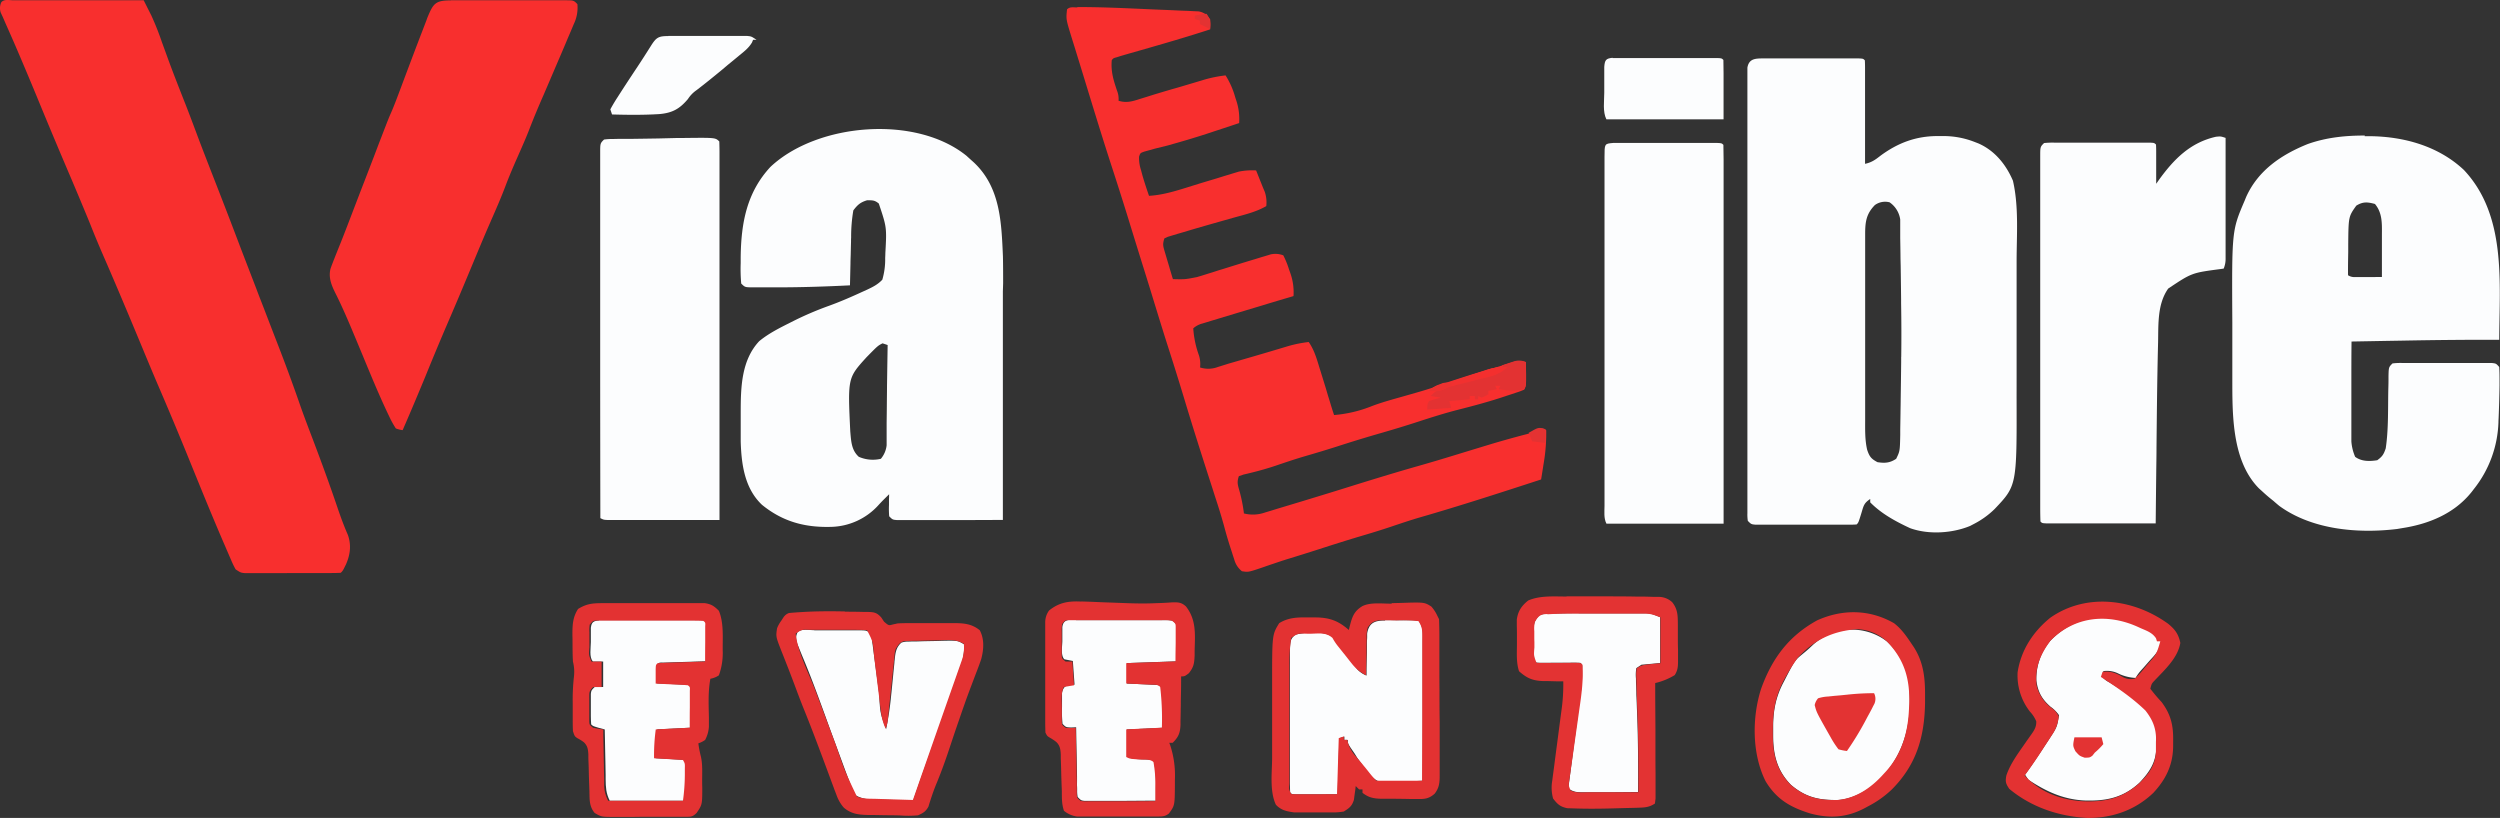 <?xml version="1.0" encoding="UTF-8"?>
<svg xmlns="http://www.w3.org/2000/svg" viewBox="0 0 1177.72 385.31">
  <rect x="0" y="0" width="1177.72" height="385.31" fill="#333333" stroke="none"/>
  <defs>
    <style>.cls-1{fill:#f82f2e;}.cls-2{fill:#fcfdfe;}.cls-3{fill:#e33232;}.cls-4{fill:#e33333;}.cls-5{fill:#f2302f;}.cls-6{fill:#e43232;}.cls-7{fill:#f42f2e;}.cls-8{fill:#ed3130;}</style>
  </defs>
  <g id="Capa_2" data-name="Capa 2">
    <g id="Capa_1-2" data-name="Capa 1">
      <path class="cls-1" d="M5.57.14H9.41l6.45,0h4.47l11.76,0,12,0,23.6,0L70,4.74l1.28,2.53a132.69,132.69,0,0,1,4.93,12.4l2.07,5.68,1.09,3c2.35,6.38,4.84,12.72,7.31,19,2,5,3.89,10.08,5.78,15.12,2.35,6.31,4.79,12.56,7.24,18.88,3.85,9.84,7.67,19.68,11.44,29.6,1.58,4.18,3.19,8.4,4.8,12.56l2.61,6.78q1.1,2.85,2.2,5.71c1,2.72,2.09,5.45,3.14,8.16,2.33,6.06,4.67,12.16,7,18.16q5.22,13.44,10,27.12c1.13,3.29,2.33,6.55,3.56,9.84l.57,1.53,2.72,7.16c3.88,10.24,7.62,20.48,11.12,30.8,1.53,4.51,3.16,9,5.05,13.28,1.67,4.83,1.07,9.28-.93,13.84-1.44,2.94-1.44,2.94-2.44,3.95-1.46.08-2.92.11-4.39.11l-2.84,0H140.43L132,270h-8.08l-3.08,0h-5.38c-2.07-.2-2.07-.2-4.47-1.8a43.11,43.11,0,0,1-2.23-4.66l-.64-1.46c-.7-1.6-1.39-3.22-2.08-4.83-.49-1.14-1-2.28-1.48-3.42-5.29-12.32-10.32-24.72-15.36-37.12q-7.45-18.36-15.28-36.48-3.59-8.46-7.12-17l-3.7-8.88-.94-2.25c-4.32-10.32-8.72-20.72-13.2-31-2.31-5.27-4.5-10.56-6.62-15.92C39.46,98.18,36.5,91.08,33.49,84Q25.75,65.92,18.29,47.8C14.67,39,11,30.28,7.25,21.56c-.31-.72-.63-1.43-.94-2.17Q4.39,15,2.46,10.67L1.31,8,.37,6A6.45,6.45,0,0,1,.65,1C2.05-.42,3.89.09,5.77.09Z"></path>
      <path class="cls-1" d="M507.65,3.34h3.67c9.52.08,19,.52,28.56.95,2.25.11,4.49.2,6.73.29,3.28.12,6.55.27,9.84.43l3,.1,2.82.15,2.47.11c2.68.59,3.68,1.52,5.34,3.67a19.2,19.2,0,0,1,0,4.8c-10.72,3.49-21.6,6.65-32.48,9.76-3.25.93-6.52,1.85-9.76,2.81L526,27c-1.45.38-1.45.38-2.25,1.3-.51,5.29.81,9.52,2.49,14.48a10.65,10.65,0,0,1,.7,4.68c3.73,1.17,6.59.28,10.16-.88l3.66-1.13,1.9-.6c3-.93,6-1.81,9-2.7l3.51-1,1.75-.52,3.57-1.06,5.28-1.57,1.58-.48a60.67,60.67,0,0,1,10-2,38.28,38.28,0,0,1,4.55,10.32l.55,1.66a27.88,27.88,0,0,1,1.3,10.48c-5,1.68-10.08,3.33-15.12,5l-2.24.72c-4.44,1.42-8.88,2.74-13.36,4l-3,.85L544.15,70l-2.67.75-2.4.66c-1.92.68-1.92.68-2.48,2.42a17.93,17.93,0,0,0,.89,6.19c.23.84.45,1.68.68,2.55.94,3.27,2,6.48,3.12,9.68,7-.41,13.44-2.56,20.16-4.65l3.43-1.07,1.71-.52L573.28,84l3.21-1,4.5-1.37,2.59-.78a31.75,31.75,0,0,1,8.16-.56q1.59,4,3.2,8l.89,2.1a15.48,15.48,0,0,1,.7,6.7c-4.69,2.71-9.76,3.92-15,5.35l-6,1.7-1.54.44c-5.48,1.55-11,3.13-16.4,4.76l-2.72.79-2.49.75-2.19.66-1.65.75c-.92,2.77-.64,3.58.17,6.32l.67,2.27c.23.78.47,1.56.71,2.37s.47,1.58.71,2.39c.57,2,1.16,3.9,1.74,5.85,5.69.14,5.69.14,11.28-.95l2.27-.67,2.48-.78,2.73-.85c1.53-.49,3.06-1,4.59-1.44l5.47-1.71,2.39-.74c2.58-.8,5.17-1.58,7.76-2.36l2.52-.78,2.39-.71,2.13-.65a10.37,10.37,0,0,1,6,.44,41,41,0,0,1,2.65,6.5c.21.59.42,1.2.64,1.81a26.88,26.88,0,0,1,1.51,10.88l-1.87.56c-6.83,2-13.68,4.09-20.48,6.14l-4.79,1.44-8.64,2.61-2.66.8-2.44.75-2.14.65a10.23,10.23,0,0,0-4.2,2.25,46.17,46.17,0,0,0,2.7,12.8,13.35,13.35,0,0,1,.5,5.62,12.67,12.67,0,0,0,8.4-.22l2.15-.67,2.25-.71c1.5-.45,3-.88,4.51-1.32l2.33-.68,4.94-1.43c3.84-1.12,7.67-2.24,11.52-3.4l1.85-.55,3.32-1a58.55,58.55,0,0,1,9.92-2c2.65,3.81,3.8,8,5.15,12.4.37,1.18.37,1.18.74,2.38.71,2.27,1.41,4.55,2.11,6.82l1,3.39q.8,2.55,1.57,5.12.66,2.16,1.38,4.29a60.82,60.82,0,0,0,17.92-4.26c4.56-1.72,9.28-3,13.92-4.32,10.88-3.09,10.88-3.09,21.68-6.57,6.43-2.2,12.88-4.24,19.36-6.24L705,173l5.12-1.58,3-.94c2.38-.53,3.53-.65,5.76.24,0,1.83,0,3.66.05,5.5,0,1,0,2,0,3.1-.08,2.6-.08,2.6-.88,4.2a26.09,26.09,0,0,1-3.63,1.39l-2.33.78-2.54.83-2.62.87c-6.45,2.09-13,3.85-19.52,5.5s-13,3.7-19.44,5.8c-5.73,1.87-11.52,3.62-17.28,5.28q-10.47,3-20.8,6.36c-5,1.59-9.92,3.08-14.88,4.51-4.74,1.38-9.36,2.95-14.08,4.55-5,1.68-10,3-15.12,4.17l-2.2.76c-1,2.91-.51,4.08.3,7a71.71,71.71,0,0,1,2.09,10.56,17.24,17.24,0,0,0,10-.47l3-.9,3.22-1,3.34-1,8.48-2.56,4.45-1.36c6-1.82,12-3.67,17.92-5.53,10.4-3.24,20.88-6.45,31.36-9.44,7.49-2.12,15-4.41,22.4-6.69l10.48-3.19,1.95-.59c5.2-1.56,10.4-3,15.68-4.39a21,21,0,0,0,6.92-2.92,13.6,13.6,0,0,1,3.2.8,83.18,83.18,0,0,1-1.2,15.68c-.12.73-.23,1.46-.35,2.22-.28,1.77-.56,3.56-.85,5.33-18.88,6.15-37.84,12.32-57,17.84-4.56,1.33-9,2.83-13.52,4.35s-8.8,2.84-13.2,4.14c-7.14,2.11-14.24,4.36-21.28,6.64q-7.44,2.39-14.88,4.66c-2.09.66-4.16,1.35-6.24,2.06l-2,.67-3.82,1.33c-6,2-6,2-9,1.54a10.37,10.37,0,0,1-3.6-5.47l-.6-1.82c-.2-.63-.4-1.26-.6-1.91l-.6-1.82q-1.59-4.9-2.9-9.84c-1.23-4.51-2.61-9-4.05-13.36q-.81-2.49-1.6-5l-.84-2.59c-4.11-12.72-8.16-25.44-12-38.16q-3.72-12.36-7.69-24.72c-2.42-7.53-4.75-15.12-7.06-22.64-2-6.59-4.07-13.2-6.12-19.76-1.51-4.86-3-9.68-4.51-14.56-3-9.84-6.1-19.6-9.28-29.36-4.14-12.72-8.08-25.6-12-38.4q-1.69-5.55-3.41-11.12c-.69-2.22-1.37-4.43-2.05-6.65l-1.41-4.51c-2.57-8.4-2.57-8.4-2.07-13,1.33-1.33,2.93-.91,4.71-.92Z"></path>
      <path class="cls-2" d="M1048.45,64.94q0,11.52,0,23c0,3.56,0,7.12,0,10.72q0,5.16,0,10.32c0,1.31,0,2.62,0,3.93v5.51c0,1.05,0,2.1,0,3.17a11.91,11.91,0,0,1-.9,4.94l-1.41.21c-13.6,1.78-13.6,1.78-24.72,9.2-5.13,7.24-4.6,16.72-4.77,25.2l-.09,3.67c-.36,15.44-.51,30.88-.66,46.32,0,4-.09,8-.13,12.08-.09,7.79-.17,15.6-.25,23.36l-21,0-9.68,0H964.16c-2.13-.1-2.13-.1-2.93-.9-.08-2.27-.11-4.53-.11-6.8v-2.18q0-3.66,0-7.32c0-1.73,0-3.48,0-5.21,0-4.74,0-9.44,0-14.24V198.22q0-14.76,0-29.52c0-9.12,0-18.16,0-27.28q0-12.36,0-24.72c0-4.93,0-9.84,0-14.8v-19q0-3.48,0-7V73.83c0-4.65,0-4.65,1.81-6.44a37.84,37.84,0,0,1,4.94-.19h3.14l3.42,0h3.49l7.3,0h20l4.82,0h2.78c2,.1,2,.1,2.85.9.07,1.37.09,2.74.08,4.1V74.8c0,1.3,0,1.3,0,2.64v2.65q0,3.24,0,6.5l1.3-1.85c7-9.68,14.72-17.6,26.88-20.32,2.24-.22,2.24-.22,4.64.58Z"></path>
      <path class="cls-1" d="M212.45.14h21.32l11.52,0h19.08l1.8,0c4.06,0,4.06,0,5.84,1.81a17.84,17.84,0,0,1-1.76,9.52l-1.16,2.78-1.28,3c-.43,1-.87,2.05-1.3,3.08-1.35,3.21-2.73,6.41-4.1,9.6l-1.32,3.08c-1.66,3.89-3.32,7.77-5,11.68C253.63,50.29,251.23,56,249,61.84c-1.67,4.22-3.51,8.32-5.35,12.48-1.92,4.35-3.79,8.72-5.45,13.12-2.18,5.79-4.67,11.44-7.16,17.12-2.4,5.46-4.71,11-7,16.48-4.18,10.08-8.4,20.16-12.72,30.16-3.76,8.72-7.43,17.52-11,26.32-3.48,8.4-7,16.8-10.64,25.12a14.39,14.39,0,0,1-3.2-.8,43.57,43.57,0,0,1-3-5.4l-.83-1.73c-4.2-8.88-7.93-17.92-11.68-27l-2.69-6.46c-.45-1.09-.9-2.17-1.36-3.25-2.83-6.8-5.71-13.52-9-20.08-1.8-3.61-3.2-7.12-2.26-11.2.61-1.8,1.31-3.54,2-5.29.59-1.5,1.19-3,1.78-4.48l1.05-2.59c2.12-5.32,4.14-10.64,6.19-16,1.3-3.39,2.6-6.76,3.9-10.16.26-.67.51-1.34.78-2l2.29-5.95c.25-.63.49-1.25.73-1.9,1.36-3.5,2.7-7,4-10.48l1.23-3.16c3.47-9,3.47-9,4.86-12.16,1.56-3.64,2.91-7.34,4.29-11,2.8-7.49,5.63-15,8.48-22.48l1.26-3.28,1.79-4.65c.35-.89.69-1.79,1-2.71,2.81-6.79,3.78-8.24,11-8.24Z"></path>
      <path class="cls-2" d="M338.85,66.54c.08,2.29.11,4.57.1,6.87v2.21q0,3.69,0,7.39v5.27c0,4.79,0,9.6,0,14.4v15q0,12.6,0,25.2,0,13,0,25.92v1.62c0,2.67,0,5.34,0,8,0,22.16,0,44.4,0,66.56l-21.2,0-9.84,0H286.68c-2.26-.09-2.26-.09-3.86-.89q-.06-34.56-.08-69c0-10.72,0-21.36,0-32.08,0-9.28,0-18.64,0-27.92,0-4.94,0-9.84,0-14.8q0-7,0-13.92c0-1.71,0-3.42,0-5.12,0-2.32,0-4.65,0-7,0-.69,0-1.37,0-2.07,0-4.65,0-4.65,1.81-6.44a28.43,28.43,0,0,1,4.24-.26l2.69-.06,2.92,0,3,0,6.31-.09,6.44-.1L319.3,65l2.88,0c14.8-.17,14.8-.17,16.64,1.61Z"></path>
      <path class="cls-2" d="M759.65,67.34h4.45l5.19,0h3.59l7.53,0c3.22,0,6.44,0,9.68,0h11l5,0h2.86c2.12.1,2.12.1,2.92.9.08,2.3.1,4.58.1,6.87v2.21c0,2.46,0,4.93,0,7.39v5.27q0,7.2,0,14.4c0,5,0,10,0,15q0,12.6,0,25.2,0,13,0,25.92v9.62c0,22.16,0,44.4,0,66.56h-55.2c-1.32-2.63-.91-5.57-.9-8.48,0-.72,0-1.44,0-2.18,0-2.42,0-4.84,0-7.27,0-1.73,0-3.46,0-5.19,0-4.71,0-9.44,0-14.16,0-3.93,0-7.86,0-11.76,0-9.28,0-18.56,0-27.76,0-9.6,0-19.12,0-28.72,0-8.24,0-16.4,0-24.64,0-4.9,0-9.84,0-14.72,0-4.62,0-9.2,0-13.84,0-1.7,0-3.39,0-5.09,0-2.31,0-4.61,0-6.92,0-.68,0-1.36,0-2,0-6.25,0-6.25,4-6.6Z"></path>
      <path class="cls-2" d="M652.45,292.14h2.8l2.9.05,2.92,0c5.3,0,5.3,0,7.38.37,2.08,3.12,1.81,5.74,1.78,9.36V304q0,3.54,0,7V316c0,4.29,0,8.56,0,12.88s0,8.72,0,13.12c0,8.56,0,17.2-.08,25.76-3.45.23-6.9.38-10.32.5l-2.94.2c-7.14.2-7.14.2-10.56-2.43a57.54,57.54,0,0,1-5-6.27c-.91-1.29-.91-1.29-1.85-2.6-.44-.73-.89-1.46-1.35-2.2l-1.8-2.6c-1.4-2.2-1.4-2.2-1.4-3.8h-1.6v-1.6l-2.4.8c-.26,8.72-.53,17.44-.8,26.4l-10.72.05-3.39,0h-5.38c-2.07-.09-2.07-.09-2.87-.89-.08-2-.11-4-.1-6.09v-12.7q0-4.65,0-9.28c0-3.95,0-7.91,0-11.84V319.94c0-2.05,0-4.09,0-6.14V312c0-10.56,0-10.56,2.51-13,5.2-1.19,12.8-1.9,17.52.91a36.09,36.09,0,0,1,6.42,8.16c1.22,1.93,2.61,3.71,4,5.51l1.22,1.68a11.82,11.82,0,0,0,4.43,3c0-.66,0-1.32,0-2,0-3,.11-6,.17-9,0-1,0-2.08,0-3.16s0-2,.08-3,0-1.84.05-2.79c.9-5,3.69-6,8.48-6Z"></path>
      <path class="cls-2" d="M889.25,302.54a31.4,31.4,0,0,1,10.24,21.84l.08,1.92.09,1.68c.42,13-2.49,24.88-10.48,35.12-.48.71-1,1.42-1.45,2.16-5.43,5.74-13.6,11-21.68,11.6-9,.13-15.28-1.13-22.32-7.12-6.51-6.63-8.4-14.16-8.4-23.28,0-.71,0-1.41,0-2.14s0-1.4,0-2.13c0-7.69,1.34-14.16,5-21,.28-.54.56-1.08.84-1.64,4.33-8.4,4.33-8.4,7.81-11.28,2.43-2,2.43-2,4.75-4.16a27.12,27.12,0,0,1,35.52-1.66Z"></path>
      <path class="cls-2" d="M1008.45,295.34l2.22,1.07c4.85,2.5,4.85,2.5,5.78,5.33h1.6c-.27,4.31-2.78,6.64-5.55,9.68-.87,1-1.75,2-2.62,3l-1.18,1.3a20,20,0,0,0-2.65,3.64,20.88,20.88,0,0,1-8.08-2.05,12,12,0,0,0-7.15-1.15v3.2a9.47,9.47,0,0,0,3,2.15c19.2,12,19.2,12,21.76,21a67.39,67.39,0,0,1,.25,7.11l0,1.88c0,7.32-3,11.92-7.86,17.12-7.68,7.19-15.76,8.8-25.92,8.48-10.08-.48-18.16-4.26-26.48-9.76l-1.6-2.4.88-1.21c3.42-4.77,6.64-9.68,9.84-14.56l1.3-2c3.05-4.73,3.05-4.73,4-10.24a16.16,16.16,0,0,0-4-4c-4.1-3.61-5.94-6.92-6.66-12.32a27.66,27.66,0,0,1,6.24-18.4c11.52-12.48,28.08-14.24,42.8-6.92Z"></path>
      <path class="cls-2" d="M383.65,296.94h6.63l6.88,0h4.35l2.09,0c4.85,0,4.85,0,6.64,1.8a18.68,18.68,0,0,1,.59,3.18c.1.66.19,1.31.28,2l.28,2.16c.1.74.2,1.48.3,2.24.32,2.37.64,4.75.95,7.12.41,3.1.83,6.2,1.24,9.28.1.75.2,1.48.31,2.25.41,8.88.41,8.88,3.24,16.56a145.06,145.06,0,0,0,2.37-15.84c.1-.93.1-.93.2-1.89q.39-3.9.77-7.8c.18-1.92.38-3.84.58-5.76,0-.58.11-1.16.16-1.77.34-3.19.69-5.51,3.12-7.73a9.36,9.36,0,0,1,3.37-.49l2-.08,2.13,0,2.16-.07c2.12-.06,4.22-.09,6.33-.13l3.26-.1c7.26-.14,7.26-.14,10.32,1.7a26.4,26.4,0,0,1-2,11c-.21.6-.42,1.2-.63,1.82l-2.05,5.88c-.48,1.37-1,2.73-1.43,4.1-1.43,4.12-2.88,8.24-4.33,12.32-.21.61-.43,1.22-.65,1.86-2.39,6.79-4.8,13.6-7.22,20.32-1.3,3.64-2.59,7.28-3.87,11-.34.94-.67,1.88-1,2.86l-.84,2.38c-3.23-.07-6.47-.16-9.68-.25l-3.3-.08-4.75-.13-2.88-.08A15.36,15.36,0,0,1,403,374.6a50.24,50.24,0,0,1-2.9-6.6c-.26-.69-.53-1.38-.8-2.1-.92-2.43-1.81-4.87-2.7-7.3-.54-1.45-1.08-2.9-1.61-4.35-2.08-5.62-4.14-11.2-6.18-16.88-3.49-9.6-7-19.2-11-28.64l-1.14-2.82-1.07-2.6c-.69-2.32-.8-3.3.12-5.5,1.7-1.7,5.48-.93,7.82-.94Z"></path>
      <path class="cls-2" d="M282.05,292.14H288l3.42,0h3.49l7.3,0c3.13,0,6.26,0,9.36,0h10.66l4.82,0h2.78c2.05.1,2.05.1,2.85.9.07,1.37.09,2.74.08,4.1v2.51c0,1.3,0,1.3,0,2.64V305q0,3.24,0,6.5l-2,.06-7.48.24-3.24.1-4.65.15-2.84.09c-2.08-.08-2.08-.08-2.94,1-.06,1.48-.07,3-.05,4.45,0,.81,0,1.62,0,2.46l0,1.89,1.38.06,6.17.29,2.18.1,2.07.1,1.92.09c1.49.16,1.49.16,2.29,1,.07,1.42.08,2.85.08,4.28v2.61c0,1.36,0,1.36,0,2.76V336c0,2.27,0,4.52,0,6.79l-16,.8c-.13,1.35-.27,2.7-.4,4.09-.11,1.15-.11,1.15-.23,2.31-.17,2.39-.17,4.79-.17,7.19l13.6.8c1.15,2.31.9,4.33.89,6.9v2.88c-.11,3.15-.52,6.28-.9,9.44h-35.2c-1.78-3.56-1.88-6.3-1.93-10.16,0-.68,0-1.35,0-2-.05-2.13-.08-4.27-.12-6.4l-.09-4.36c-.08-3.55-.15-7.09-.21-10.64l-2.75-.75c-2.85-.85-2.85-.85-3.65-1.65-.2-2.64-.15-5.29-.15-7.95,0-.74,0-1.49,0-2.26v-2.16c0-1,0-1,0-2,.2-1.64.2-1.64,1.8-3.24h4v-12h-4.8c-1.89-1.89-1-6.62-1-9.12,0-.79,0-1.57,0-2.38v-2.27c0-.69,0-1.39,0-2.09.31-2.75,1.29-3.26,3.95-3.51Z"></path>
      <path class="cls-2" d="M506.85,292.14l3,0H543l4.67,0h2.69c2.1.2,2.1.2,3.7,1.8a23.74,23.74,0,0,1,.15,4c0,.71,0,1.42,0,2.15,0,.9,0,1.81,0,2.74,0,2.88-.07,5.75-.1,8.72l-23.2.8V322l3.29.15,4.26.2,2.18.1,2.07.1,1.92.09c1.49.16,1.49.16,2.29,1a128.35,128.35,0,0,1,.8,19.2l-16.8.8v12.8c2.94,1.47,6.45,1.17,9.68,1.37,2.29.23,2.29.23,3.09,1a62.24,62.24,0,0,1,.85,12.32v1.77c0,1.43,0,2.85,0,4.28-5,0-10,.07-15,.09l-5.09,0-7.3,0-2.31,0h-2.14l-1.89,0c-1.53-.2-1.53-.2-3.13-1.8a15.94,15.94,0,0,1-.25-3.19c0-.66,0-1.31-.05-2s0-1.42,0-2.15,0-1.45,0-2.2l-.12-7-.09-4.72c-.08-3.86-.14-7.72-.21-11.6l-2.3.1c-2.5-.1-2.5-.1-4.1-1.7a57,57,0,0,1-.25-7.95c0-.73,0-1.47,0-2.23v-4.1a5,5,0,0,1,1.32-3.15c1.38-1,1.38-1,4.58-1l-.8-11.2-4-.8c-1.84-1.84-.95-6.28-.95-8.72,0-.74,0-1.49,0-2.26v-2.16c0-1,0-1,0-2,.47-3.92,3.35-3.44,6.58-3.45Z"></path>
      <path class="cls-2" d="M743.65,288.94h9.09c3.13,0,6.26,0,9.36,0h6l2.83,0h5c2.13.2,2.13.2,6.13,1.8v21.6l-8.8.8-2.4,1.6a18.43,18.43,0,0,0-.18,5c0,1,0,2,.07,3.07s.07,2.08.11,3.14c0,1.38,0,1.38.08,2.79.1,2.82.21,5.64.32,8.48.44,12,.49,23.92.4,35.92-4.29,0-8.56.07-12.88.09l-4.38,0-6.28,0-2,0c-3.12,0-4.65,0-7.3-1.78.78-6.05,1.56-12.08,2.35-18.16.26-2.06.53-4.11.8-6.17q.57-4.44,1.15-8.88c.12-.92.23-1.83.36-2.77.92-7.13.92-7.13,1.41-10.48a53,53,0,0,0,.43-7.44v-2.52c.12-1.94.12-1.94-.9-2.79-1.54-.06-3.06-.07-4.6-.05l-2.82,0-3,0-5.8.05-2.62,0c-2-.08-2-.08-2.78-.88-.23-3-.19-6-.2-9,0-.85,0-1.7-.05-2.57v-2.47c0-.75,0-1.5,0-2.27.35-2.47,1-3.43,2.69-5.24a9.88,9.88,0,0,1,3.5-.59l2.16-.14c4.26-.13,8.48-.2,12.8-.21Z"></path>
      <path class="cls-3" d="M655.65,284.14l4.06-.1c11.28-.37,11.28-.37,14.56,1.68a17.33,17.33,0,0,1,2.85,4.39l.8,1.6c.09,2.46.14,4.91.15,7.37l0,2.32c0,2.54,0,5.08,0,7.62,0,.86,0,1.74,0,2.62,0,4.59,0,9.2.05,13.76,0,4.74,0,9.44.09,14.24,0,3.64,0,7.28,0,11,0,1.75,0,3.5,0,5.24,0,2.45,0,4.89,0,7.34,0,.72,0,1.44,0,2.18,0,3.4-.22,5.72-2.35,8.48-2.78,2.52-5,2.61-8.56,2.51h-1.84c-1.28,0-2.55,0-3.83-.06-2,0-3.9-.05-5.85-.05l-3.73,0H650.5c-3.5-.1-5.85-.59-8.64-2.79v-1.6h-1.6l-1.6-1.6c-.07.6-.13,1.2-.21,1.81-.11.79-.22,1.58-.34,2.39-.15,1.17-.15,1.17-.31,2.36-1,3-2.12,3.77-4.74,5.44a28,28,0,0,1-6,.42h-1.72c-1.19,0-2.39,0-3.58,0-1.82,0-3.63,0-5.45,0l-3.5,0h-3.19c-3.49-.48-6.09-1-8.56-3.61-3-6.38-1.81-15-1.78-21.84v-4q0-4.2,0-8.4c0-3.56,0-7.12,0-10.72,0-2.76,0-5.54,0-8.32,0-1.31,0-2.62,0-3.93,0-22.88,0-22.88,3.33-28.32,4.62-2.85,9.12-2.77,14.4-2.71l2.33,0c6.69,0,11,1.43,16.08,5.92l.39-1.64c1.14-4.38,1.91-7.14,6-9.6,3.82-1.91,9.52-1.12,13.76-1.16Zm-11.36,11.6a16.26,16.26,0,0,0-.48,5.21c0,1-.06,2-.08,3s0,2.08,0,3.16c0,1.59,0,1.59-.07,3.2,0,2.6-.1,5.2-.13,7.8a19.82,19.82,0,0,1-6.55-5.29l-1.33-1.67-1.36-1.74-1.37-1.71-1.34-1.68-1.3-1.62a25.69,25.69,0,0,1-2.56-3.87c-2.92-2.64-6.11-2.1-9.92-2l-2.23,0c-4.06-.15-4.06-.15-7.28,1.93a76.69,76.69,0,0,0-.9,13.2v2c0,2.12,0,4.23,0,6.35,0,1.48,0,3,0,4.44,0,3.08,0,6.16,0,9.28v11.92q0,4.56,0,9.12c0,1.46,0,2.92,0,4.38,0,2,0,4.06,0,6.1v1.84c-.23,2.76-.23,2.76.92,5,1.6.07,3.2.09,4.8.08h2.64l3.4,0,10.72-.05c.26-8.72.52-17.44.8-26.4l2.4-.8v1.6h1.6c.18.7.36,1.39.55,2.1a18,18,0,0,0,3.74,6c1.76,2,3.43,4.06,5.11,6.12,2,2.55,2,2.55,4.2,5,1.6.07,3.2.08,4.8.07h3l3.1,0,3.11,0,7.64,0q.06-14.16.09-28.32c0-4.4,0-8.8,0-13.2q0-6.36,0-12.72c0-1.62,0-3.24,0-4.85,0-2.27,0-4.52,0-6.79,0-1,0-1,0-2,0-3.12,0-4.65-1.8-7.32a63.38,63.38,0,0,0-10.32-.35l-2.9-.05h-5.35c-2.88.51-3.79,1.23-5.45,3.6Z"></path>
      <path class="cls-3" d="M509.25,283.34l2.29.07c2.43.07,4.86.18,7.28.29l7.49.27,4.9.18c4.44.16,8.8.21,13.28,0l2.68-.09q2.31-.09,4.62-.27c3-.11,4.63-.16,6.89,1.88,5,6.38,4.29,13.28,4.09,21,0,1.14,0,1.14,0,2.31-.19,3.63-.41,5.25-2.71,8.16-2,1.5-2,1.5-3.65,1.5,0,.8,0,1.61,0,2.44,0,3-.08,6-.14,9,0,1.28,0,2.58-.05,3.87,0,1.86-.06,3.72-.1,5.58v1.75c-.11,3.84-.9,5.92-3.69,8.64h-1.6l.52,1.42a45.17,45.17,0,0,1,2.13,15.92v2.41c-.07,9.84-.07,9.84-2.85,13.6-1.94,1.47-3.24,1.37-5.66,1.38l-2.63,0-2.84,0h-2.92l-6.12,0q-4.68,0-9.36,0h-5.94l-2.83,0-2.65,0h-2.32a12,12,0,0,1-6.14-2.71c-1-2.94-1-5.72-1-8.8,0-1.29-.09-2.57-.13-3.85-.07-2-.14-4.05-.18-6.08s-.11-3.91-.19-5.87v-1.82c-.12-2.45-.33-4.27-2.14-6a23,23,0,0,0-3-2c-1.28-.79-1.28-.79-2.08-2.4-.08-1.7-.11-3.41-.11-5.12v-1.6c0-1.74,0-3.48,0-5.22,0-1.21,0-2.42,0-3.63V322q0-4.87,0-9.76c0-2.49,0-5,0-7.49,0-1.2,0-2.4,0-3.6,0-1.68,0-3.35,0-5v-2.89a9.43,9.43,0,0,1,1.8-5.64c4.76-3.88,9.36-4.54,15.28-4.22ZM500.37,294a15.31,15.31,0,0,0-.21,3.6c0,.7,0,1.41,0,2.15l0,2.25,0,2.24c0,.71,0,1.42,0,2.16v2c.06,1.81.06,1.81,1.8,3.23h3.2l.8,11.2-4.8.8c-1.46,2.92-.94,6.38-.95,9.6,0,.74,0,1.48,0,2.24v2.16c0,.65,0,1.3,0,2,0,1.81,0,1.81,1.79,3.23a29.58,29.58,0,0,0,4.8,0c0,1,0,2,.05,3q.09,5.48.2,11l.09,4.74c0,2.26.08,4.53.13,6.8,0,.7,0,1.41,0,2.15s0,1.31,0,2,0,1.16,0,1.75c.11,1.64.11,1.64,1.82,3a13.35,13.35,0,0,0,3.42.18h2.13l2.31,0h2.36l7.48,0,5.07,0,12.4-.08q0-3,0-6.05c0-.84,0-.84,0-1.7a55.85,55.85,0,0,0-.87-10.64c-1.49-1.49-4-1.08-6-1.2-5.07-.31-5.07-.31-6.84-1.2V343.6l16.8-.8a131.12,131.12,0,0,0-.8-19.2c-1.24-1.24-2.48-1-4.2-1.06l-2.08-.1-2.17-.09-2.19-.11-5.36-.24v-9.6l23.2-.8c0-2.88.06-5.75.1-8.72,0-.91,0-1.81,0-2.75,0-.71,0-1.42,0-2.15s0-1.46,0-2.21c0-2,0-2-1.79-3.4a26.52,26.52,0,0,0-4.78-.21H521.73q-3.48,0-7,0H504.06c-2.22,0-2.22,0-3.69,1.8Z"></path>
      <path class="cls-3" d="M282.85,284.14l1.69,0c1.83,0,3.65,0,5.47,0h3.83q4,0,8,0c3.41,0,6.82,0,10.24,0h11.66c1.76,0,3.52,0,5.28,0h3c3.12.47,4.44,1.4,6.64,3.6,2.11,5.07,1.84,11.12,1.8,16.56,0,1.08,0,1.08,0,2.17a30.65,30.65,0,0,1-1.81,11.68,10.46,10.46,0,0,1-4,1.6c-1.1,6-.82,11.84-.7,17.92,0,.84,0,1.66,0,2.52s0,1.49,0,2.26a15.41,15.41,0,0,1-1.77,6.13,11.91,11.91,0,0,1-3.2,1.6,51.21,51.21,0,0,0,1.22,6.28c.84,3.78.56,7.76.58,11.6,0,.89,0,1.8.05,2.73,0,8.24,0,8.24-2.65,12.16-2.06,2.06-2.89,1.8-5.76,1.83l-2.63,0H317l-2.92,0H308c-3.13,0-6.26,0-9.36.06h-6l-2.84,0c-6.48,0-6.48,0-9.68-1.88-2.61-3.17-2.36-6.43-2.45-10.32-.05-1.25-.09-2.51-.14-3.75-.07-2-.13-3.93-.17-5.9s-.11-3.8-.19-5.7c0-.59,0-1.17,0-1.77-.13-2.41-.34-4.17-2.14-5.87a21.14,21.14,0,0,0-3.05-1.91c-1.27-.88-1.27-.88-2.07-3.28-.08-1.57-.1-3.13-.11-4.7V337c0-1,0-2,0-3v-2.91a96.19,96.19,0,0,1,.57-12.24,19.53,19.53,0,0,0-.46-7.16c-.19-3.17-.18-6.33-.2-9.52,0-.85,0-1.7-.05-2.57,0-4.83,0-8.56,2.65-12.72,3.6-2.24,6.37-2.71,10.56-2.72Zm-5,9.92a15.91,15.91,0,0,0-.19,3.8c0,.74,0,1.49,0,2.27s0,1.57,0,2.37v2.39c-.32,3.65-.32,3.65.95,6.77h4.8v12h-4c-2,2-1.81,2.51-1.82,5.2V331c0,.74,0,1.49,0,2.25s0,1.48,0,2.24v4.13c.06,1.81.06,1.81,1.81,3.23,1.59.31,3.19.59,4.8.8,0,.9,0,1.8,0,2.73.07,3.36.14,6.71.21,10.08,0,1.46.06,2.91.08,4.36,0,2.09.09,4.18.13,6.27,0,.64,0,1.29,0,2a16.12,16.12,0,0,0,1.91,8.16h35.2a93.18,93.18,0,0,0,.89-12.32c0-1,0-1.92,0-2.92.06-2.32.06-2.32-.9-4l-13.6-.8a91.74,91.74,0,0,1,.8-13.6l16-.8c0-3.18,0-6.37.05-9.52,0-1.36,0-1.36,0-2.75v-2.62l0-2.42c.11-1.83.11-1.83-.89-2.66-1.13-.12-2.27-.2-3.4-.25l-2.07-.1-2.18-.1-2.18-.1-5.37-.25c0-1.45,0-2.89,0-4.35,0-.81,0-1.62,0-2.45.08-2,.08-2,.88-2.8,1.66-.13,3.32-.2,5-.25l3.05-.1,3.22-.1,3.22-.1,7.92-.25q0-4.58.05-9.12c0-1.3,0-1.3,0-2.64v-2.5c0-1.15,0-1.15,0-2.32.11-1.76.11-1.76-.89-2.58-1.6-.08-3.22-.11-4.84-.11l-3.13,0H309.3l-9.36,0H281.68c-2.28,0-2.28,0-3.76,1.8Z"></path>
      <path class="cls-3" d="M398.05,288.14l3.73.05c1.83,0,3.67.05,5.5.09H409c2.94.1,4.05.35,6.1,2.53l1.38,2.07c2.17,1.84,2.17,1.84,4.09,1.31l2.31-.51c2.41-.14,4.81-.13,7.22-.13h6.49l6.69,0h4.27l2,0c4.56,0,8.32.36,12,3.35,2.25,4.25,1.88,9,.72,13.52-.81,2.4-1.7,4.75-2.62,7.11l-2,5.28c-.33.89-.67,1.77-1,2.68-1.52,4-2.93,8.08-4.34,12.16l-.79,2.3c-1.43,4.1-2.81,8.24-4.16,12.32-2,6.06-4.16,12-6.6,17.84-1.28,3.22-2.36,6.49-3.37,9.84-1.25,2.35-2.51,3.06-4.92,4.14a48.92,48.92,0,0,1-8.56.05c-2.27-.07-4.54-.08-6.81-.1l-5.37-.1-2.62,0c-4.6-.13-8-.42-11.6-3.47a17.94,17.94,0,0,1-3.46-6l-1-2.59c-.35-1-.71-1.92-1.07-2.9l-1.26-3.4c-.23-.61-.45-1.24-.69-1.87-3.77-10.16-7.57-20.4-11.68-30.48-1.38-3.46-2.69-6.94-4-10.48q-1.79-4.77-3.65-9.52c-.3-.75-.59-1.5-.89-2.27q-.87-2.2-1.75-4.41c-2.58-6.62-2.58-6.62-2-10.56a14.58,14.58,0,0,1,1.9-3.45l1.07-1.64a5.23,5.23,0,0,1,2.64-2.11c2-.19,4-.34,6-.45l1.83-.11c6.21-.31,12.4-.32,18.56-.18Zm-23.2,10.32c.93,8.72,5.84,18,9,26.16q5,13.2,9.92,26.4c4.25,12.4,4.25,12.4,9.92,24.24,2.73,1.09,5.68,1,8.56,1.05l3.15.1,3.27.1,3.31.1,8.08.25.94-2.69c1.47-4.22,2.94-8.48,4.41-12.64.27-.77.54-1.54.81-2.33,4.32-12.4,8.64-24.72,13-37.12.21-.58.42-1.17.63-1.78l1.14-3.25,1.47-4.18c.3-.85.6-1.71.92-2.59a19,19,0,0,0,.68-7c-3.82-2.27-7.57-1.78-11.92-1.64l-3.73.08q-3.26.06-6.49.17l-2.13,0-2,.08L426,302c-2.22.62-2.75,1.71-4,3.64a12.53,12.53,0,0,0-.63,3.56c-.12,1.05-.12,1.05-.23,2.11-.08.75-.15,1.49-.22,2.27l-.26,2.33c-.26,2.47-.51,4.92-.76,7.39s-.52,4.92-.79,7.39c-.16,1.53-.32,3.06-.47,4.6-.08.69-.15,1.39-.22,2.1s-.13,1.23-.19,1.85a15.76,15.76,0,0,1-1,4c-1.93-3.92-2.24-8-2.76-12.24-.1-.8-.2-1.6-.3-2.42q-.48-3.84-.94-7.66c-.42-3.36-.84-6.71-1.25-10.08-.14-1.15-.14-1.15-.28-2.33-.49-6.29-.49-6.29-3.27-11.68-2.35-.09-4.67-.13-7-.13h-6.62c-2.3,0-4.58,0-6.88,0h-4.35l-2.09,0c-3.7-.16-3.7-.16-6.64,1.8Z"></path>
      <path class="cls-4" d="M738.05,280.94h17c5.34,0,10.72,0,16,.11l2.29,0c2,0,4,.08,6,.14h1.73a9.32,9.32,0,0,1,6.7,2.52c2.72,3.44,2.61,6.55,2.65,10.72,0,.61,0,1.22,0,1.85l0,3.87c0,2,0,3.94.08,5.91,0,1.26,0,2.51,0,3.77l0,1.78c0,2.54-.18,4.26-1.55,6.42a31.28,31.28,0,0,1-9.2,3.75l0,2.15c0,6.66.08,13.36.11,20,0,3.42,0,6.84,0,10.24s0,6.6.05,9.92q0,1.89,0,3.78c0,1.77,0,3.53,0,5.3,0,1.51,0,1.51,0,3-.09.78-.19,1.56-.29,2.36-2.89,1.93-5.13,1.88-8.48,2l-1.83.05-3.86.09-5.78.16c-6.11.17-12.24.22-18.32,0l-3.05-.09c-3.37-.73-4.58-1.86-6.66-4.57a19.26,19.26,0,0,1-.38-8.48c.11-.88.22-1.76.34-2.66s.25-1.88.38-2.85.26-1.94.38-2.95c.41-3.11.81-6.22,1.23-9.36s.81-6.21,1.21-9.28q.38-2.89.77-5.79a86.57,86.57,0,0,0,.87-13.84l-3.13,0-4.12-.11-2.06,0c-5-.17-7.7-1.24-11.52-4.63-1.38-4.14-1-8.56-1-12.88,0-1.15,0-2.3,0-3.46,0-1.68,0-3.35-.06-5,0-1,0-2,0-3,.54-4,2.26-6.52,5.38-9,5.55-2.4,12.08-1.87,18-1.86Zm-9.12,8.32-1.88.1c-2.21.67-2.85,1.72-4,3.68a14.63,14.63,0,0,0-.26,4.32v2.47c0,.85,0,1.69.05,2.57V305c-.32,3.9-.32,3.9,1,7.25,1.54.06,3.07.07,4.6.05h2.83l3,0,5.8-.05,2.62,0c2,.07,2,.07,2.78.88.51,7-.41,13.84-1.43,20.8-.22,1.56-.44,3.14-.66,4.71q-.57,4.08-1.16,8.16c-.47,3.28-.93,6.55-1.39,9.84q-.42,3-.87,6.09c-.13.92-.26,1.83-.39,2.77s-.23,1.61-.35,2.44c-.28,2.12-.28,2.12.65,4.42,2.63,1.31,5.53.89,8.4.88h2l6.46,0h4.37l10.72,0c.09-13,0-25.92-.52-38.88-.11-2.78-.2-5.56-.28-8.32,0-1-.07-2.07-.11-3.14s0-2-.07-3.07-.05-1.84-.07-2.78c.08-.73.16-1.46.25-2.21,2.4-1.6,2.4-1.6,11.2-2.4v-21.6c-3.48-1.39-4.91-1.8-8.4-1.79h-2.64l-2.83,0h-2.94l-6.15,0H749.9l-6,0H741.1c-4.05,0-8.08.09-12.16.34Z"></path>
      <path class="cls-3" d="M1021.25,293.74c3.36,2.72,5,4.93,5.88,9.12-1.12,7-7.32,12.64-12.08,17.68-1.43,1.51-1.43,1.51-2.06,3.9a78.83,78.83,0,0,0,5.29,6.26c4.49,6,5.62,11.2,5.46,18.56,0,.75,0,1.5,0,2.28-.08,8.8-3.39,15.6-9.36,22-8.64,8.24-19.6,12-31.52,11.76-13.28-.79-26.08-5.15-36.32-13.68-1.67-2.5-1.91-3.37-1.38-6.25,1.73-5.27,5.2-10,8.32-14.48q.56-.79,1.11-1.62c.73-1,1.47-2.08,2.22-3.11,1.52-2.18,2.5-3.61,2.46-6.31a15.12,15.12,0,0,0-3-4.63,27.65,27.65,0,0,1-5.8-18.48c1.54-10.4,7.3-19.2,15.44-25.76,17-11.84,39.12-8.88,55.28,2.73Zm-55.44,8.32c-4.76,6.4-7.36,12.8-6.4,20.8a18.56,18.56,0,0,0,7.53,11c1.27,1,1.27,1,2.87,3.43a17.21,17.21,0,0,1-3.18,9l-1.47,2.28-1.55,2.34-1.5,2.34c-2.66,4.11-5.41,8.16-8.32,12.08,7.37,8,17.2,11.6,27.92,12.16,10.24.34,17.76-1.43,25.68-8.16,4.83-4.65,7.9-8.48,8.24-15.36,0-1.23,0-2.47,0-3.71,0-.61,0-1.22.06-1.85,0-5.46-1.62-9.36-5-13.68-6.34-6.15-13.6-11-21-15.84l.8-2.4c4-.4,6.25.54,9.6,2.49a7.85,7.85,0,0,0,5.62.7,42.79,42.79,0,0,0,4.45-4.89l1.14-1.39c4.57-5.11,4.57-5.11,6.41-11.28h-1.6c-.21-.7-.21-.7-.43-1.41-1.72-2.62-4.19-3.48-7-4.68l-1.6-.73c-14.4-6.49-30-5-41.44,6.83Z"></path>
      <path class="cls-4" d="M892.45,293.74c3.48,2.72,5.88,6.28,8.32,9.92.3.44.6.88.91,1.35,4.6,7.31,5.26,14.72,5.19,23.2l0,3c-.28,16.08-4.13,29.2-15.76,40.8a47.71,47.71,0,0,1-11,7.79l-1.54.84c-8.48,4.51-16.56,5.07-25.84,2.56-9.36-2.92-15.84-6.65-21-15.2-6.41-12.88-6.44-29.92-2.09-43.52,5.1-14.24,13-24.88,26.4-32.24,12-5.41,24.88-5.21,36.32,1.41Zm-46,16.8a75.25,75.25,0,0,0-4.79,7.56l-.85,1.5c-4.5,8.08-5.64,15.36-5.64,24.56,0,.72,0,1.43,0,2.17,0,9.12,1.83,16.72,8.4,23.36,6.8,5.84,13.2,7.44,22.08,7.17,8.72-.78,15.92-5.78,21.68-12.24l1.19-1.29c7.57-8.48,10.4-18.64,10.8-29.92.05-.87.05-.87.09-1.75.36-11.52-2.09-20.4-9.92-28.88A21.43,21.43,0,0,0,875,296.4c-11.68.79-20.8,5.21-28.64,14.08Z"></path>
      <path class="cls-2" d="M950,177.83c0-4.8,0-9.65,0-14.48,0-5.6,0-11.15,0-16.72,0-6.08,0-12.12,0-18.16,0-1.72,0-3.45,0-5.17,0-12.56,1.11-25.84-1.73-38.16-3.28-7.68-8.59-14.22-16.32-17.6l-2.08-.8A40.15,40.15,0,0,0,915,64.1h-2.16c-10.24,0-18.72,3.17-27,9.28-2.47,1.94-4.19,3.15-7.24,3.8,0-5.76,0-11.51,0-17.28,0-2.92,0-5.86,0-8.8s0-5.76,0-8.64V39.17c0-1.07,0-2.15,0-3.22V33c0-1.52,0-3.05-.09-4.57-.8-.8-.8-.8-2.86-.91l-2.77,0-4.81,0h-3.46l-7.18,0q-4.68,0-9.36,0l-7.29,0H837.4l-3.4,0h-3.15l.07,0c-3.86,0-7,0-7.74,4.36v2c0,.77,0,1.52,0,2.28s0,1.68,0,2.51q0,4.24,0,8.48,0,3.91,0,7.82c0,5.12,0,10.26,0,15.36q0,9,0,18c0,10.64,0,21.36,0,32q0,15.6,0,31.2,0,17,0,34.08v18c0,5.2,0,10.36,0,15.52,0,2.12,0,4.24,0,6.36v8.88c0,.9,0,1.78,0,2.66s0,1.69,0,2.52,0,1.53,0,2.28a18.83,18.83,0,0,0,.2,3.55c1.6,1.6,1.6,1.6,3.67,1.8h17.43c3,0,6,0,9,0h13.54l3,0c1.54,0,3.08,0,4.62-.12.86-.86.86-.86,2.3-5.55,1-3.33,1.15-4.48,4.1-6.45v1.6c5.28,5.36,12,9,18.8,12.16,8.72,3.14,19.84,2.42,28.24-1.05l1.91-1a40,40,0,0,0,9.68-7c10.44-11,10.44-11,10.32-53C950,183.56,950,180.69,950,177.83Zm-54.38-9.7c0,.83,0,1.67,0,2.53-.06,5.83-.14,11.68-.23,17.52,0,2-.06,3.93-.08,5.9q-.06,4.15-.13,8.32c0,.83,0,1.66,0,2.53-.16,7.58-.16,7.58-1.91,11.2-3,2-5.36,2.12-8.8,1.6-3-1.58-3.81-2.65-4.89-5.88-1.06-4.63-.94-9.28-.93-14v-3.08q0-4.16,0-8.32c0-2.32,0-4.63,0-6.95,0-5.47,0-11,0-16.4,0-5.64,0-11.28,0-16.88,0-4.84,0-9.68,0-14.56,0-2.89,0-5.78,0-8.64,0-3.22,0-6.44,0-9.68l0-2.89c0-5.73.42-9.6,4.57-13.84a8.24,8.24,0,0,1,6.95-1.3v0a11.84,11.84,0,0,1,5,8.08c0,.6,0,1.21,0,1.84s0,1.39,0,2.11,0,1.51,0,2.29,0,1.58,0,2.4q.07,3.89.12,7.76c0,1.81.06,3.62.1,5.42.08,5.22.15,10.48.2,15.68l0,2Q895.82,155.53,895.65,168.13Z"></path>
      <path class="cls-2" d="M759.65,27.34h4.45l5.19,0h3.59l7.53,0c3.22,0,6.44,0,9.68,0h11l5,0h2.86c2.12.1,2.12.1,2.92.9.07,2.07.09,4.13.08,6.2v1.66l0,6.19c0,4.6,0,9.2,0,13.92h-55.2c-1.8-3.6-1-8.56-1-12.56,0-1.83,0-3.65,0-5.47,0-1.15,0-2.31,0-3.46s0-2.1,0-3.19c.25-3.24.75-4,4-4.31Z"></path>
      <path class="cls-2" d="M314.85,16.94l2.6,0h11.74l9.28,0h5.86l2.81,0h4.91c1.92.2,1.92.2,4.32,1.8h-1.6L354.26,20c-1.49,2.53-3.59,4.17-5.85,6L347,27.17c-1.41,1.17-2.83,2.33-4.24,3.48l-2.36,2c-4.08,3.36-8.16,6.7-12.4,9.92a14.71,14.71,0,0,0-3.92,4.08c-3.88,4.6-7.28,6.55-13.44,7.09-7.43.47-14.88.39-22.32.18-.39-1.19-.39-1.19-.8-2.4,1.12-2.07,2.27-4,3.56-5.95.36-.58.73-1.15,1.11-1.74,2.65-4.13,5.37-8.24,8.08-12.32,1.21-1.81,2.39-3.64,3.56-5.48l1-1.56,1.9-3c2.46-3.9,3.56-4.47,8.08-4.48Z"></path>
      <path class="cls-2" d="M472.56,133.5c0-4.24,0-8.48-.09-12.72-.72-16.16-1.2-32.48-13.68-44.24l-1.52-1.36c-.54-.48-1.08-1-1.62-1.44l.08,0c-23.92-19.82-70.72-15.9-92.8,4.9-11.19,12.08-13.8,26.48-14,42.48,0,1,0,1.91,0,2.85a76.9,76.9,0,0,0,.25,9.6c1.78,1.78,1.78,1.78,5.64,1.8l1.68,0,5.52,0,3.91,0c11.52,0,23-.37,34.48-.95l.24-10.24c0-1.4.07-2.8.11-4.2.05-2.05.09-4.1.15-6.16,0-1,0-1,.05-2A73.51,73.51,0,0,1,402,99.1c2-2.62,3.29-3.78,6.45-4.75,2.58,0,3.58-.09,5.55,1.55,3.75,11.2,3.75,11.2,3.08,23.36,0,.77-.05,1.52-.08,2.27a34.15,34.15,0,0,1-1.35,10.24c-2.14,2.26-4.39,3.38-7.19,4.7l-2.21,1c-5.2,2.4-10.39,4.65-15.76,6.6a152.83,152.83,0,0,0-16.56,7.07l-1.55.78c-5.12,2.58-10.28,5.14-14.72,8.8-8.45,9-8.7,21.84-8.72,33.44,0,2,0,4,0,6,0,2.6,0,5.19,0,7.79.32,10.8,1.84,22.12,10,29.84,9.92,8.08,20.48,10.81,33,10.4a31,31,0,0,0,21.68-10c.8-.88,1.62-1.76,2.46-2.61l1.12-1.11,1.65-1.64c0,.75,0,1.48-.06,2.21,0,1,0,1.93,0,2.88a40.92,40.92,0,0,0,.1,5.3c1.6,1.6,1.6,1.6,3.77,1.79h7.64l3.46,0,9,0,9.44,0,20.24-.08c0-15.2,0-30.48,0-45.68,0-7.44,0-14.83,0-22.24,0-6.48,0-13,0-19.52,0-3.43,0-6.88,0-10.32q0-4.92,0-9.84Zm-54.7,48.24c0,3-.06,5.94-.08,8.88s-.06,5.73-.1,8.64l0,3.28c0,1.53,0,3.06,0,4.6,0,.87,0,1.74,0,2.64a11.85,11.85,0,0,1-2.72,6.36,16.53,16.53,0,0,1-10.4-.95c-3.49-3.16-3.59-7.37-4-11.84-1.21-25.28-1.21-25.28,7.59-35,5.39-5.49,5.39-5.49,7.61-6.61v0c.8.26,1.59.52,2.4.8Q418,172.14,417.86,181.74Z"></path>
      <path class="cls-2" d="M1173.84,171h-2.6l-2.94,0h-11.56c-2.94,0-5.87,0-8.8,0h-13.3l-2.94,0a30.19,30.19,0,0,0-4.63.21c-1.78,1.78-1.78,1.78-1.88,6.07,0,.63,0,1.24,0,1.85,0,2-.09,4-.12,6-.13,8.64.09,17.52-1.18,26.08-.95,2.84-1.58,3.84-4,5.6-3.65.56-7.34.65-10.4-1.6a22.56,22.56,0,0,1-1.79-7.26c0-.9,0-1.77,0-2.64,0-1.53,0-3.06,0-4.59,0-1.09,0-2.19,0-3.27,0-2.84,0-5.7,0-8.56s0-5.92,0-8.88c0-6.32,0-12.74.08-19.12l16-.29,8.24-.14c14.56-.27,29.2-.43,43.76-.38h1.58c.08-27,3.52-58.56-16.64-80-11.92-11.19-28-15.7-44-15.92h-2.76l.08-.31c-9.28,0-18.08.89-26.88,4-12.4,5-23.32,12.32-29,24.88-.24.6-.48,1.17-.71,1.75-6.07,14.16-6.07,14.16-5.83,57.36,0,3.13,0,6.29,0,9.44,0,3.88,0,7.74,0,11.6v2.21c.08,17.68-1,41.28,12.56,55l1.22,1.09c1.35,1.26,2.71,2.47,4.14,3.63l1.46,1.17c.9.8,1.82,1.58,2.75,2.35,15.44,11.23,37,13.1,55.44,10.88l2.6-.44c12.4-1.92,24.32-6.8,32.4-16.8.41-.52.81-1,1.2-1.56a53.24,53.24,0,0,0,11.6-31.52c0-.69.05-1.37.08-2q.32-7.68.43-15.36c0-.69,0-1.36,0-2,0-2.24,0-4.4-.15-6.65C1175.88,171.23,1175.88,171.23,1173.84,171Zm-67.62-52.23c0-1.24,0-2.48,0-3.72.13-13,.13-13,3.79-18.16,3.12-1.94,5.25-1.76,8.8-.8v0c3.45,4.14,3.32,9,3.28,14.16v1.76c0,1.84,0,3.68,0,5.52,0,1.26,0,2.51,0,3.76,0,3.07,0,6.13,0,9.2l-7.11.05-2,0h-3.75a5.46,5.46,0,0,1-3.1-.88C1106.09,126.11,1106.15,122.46,1106.22,118.79Z"></path>
      <path class="cls-4" d="M882.85,326.54a5.89,5.89,0,0,1,.16,5c-.34.64-.68,1.28-1,1.94s-.75,1.43-1.14,2.17-.81,1.48-1.23,2.25l-1.16,2.2a142.16,142.16,0,0,1-8.4,13.68,22.43,22.43,0,0,1-4-.8,43.07,43.07,0,0,1-3.6-5.51c-.3-.54-.61-1.08-.93-1.63-5.79-10.24-5.79-10.24-6.67-13.68a6.92,6.92,0,0,1,1.6-3.2,18.68,18.68,0,0,1,4.72-.84l2.87-.3,3-.26,3-.3a114.12,114.12,0,0,1,12.8-.7Z"></path>
      <path class="cls-3" d="M718.85,170.54c0,1.83,0,3.66,0,5.5,0,1,0,2,0,3.1-.08,2.6-.08,2.6-.88,4.2-4.09,1.13-7.87.6-12,0l.8-1.6h-2.4l.8,1.6-4,.8v1.6a23.87,23.87,0,0,1-3.2,1.6l-1.6-.8v1.6h-1.6v-1.6h-2.4v1.6l-9.6.8.8,3.2-11.2.8c0-2.4,0-2.4.8-4,1.85-.58,3.72-1.12,5.6-1.6l-4.8-.8c5.14-5.83,15.6-6.83,22.8-8.72l3.56-.92,1.63-.41a19.17,19.17,0,0,0,6.37-2.79l-.8-1.6,3.8-1.25,2.14-.7a8.11,8.11,0,0,1,5.26.35Z"></path>
      <path class="cls-4" d="M977.25,347.34h12.8l.8,3.2a31.46,31.46,0,0,1-4,4L985.7,356c-1.25.9-1.25.9-3.6.95-2.45-.85-2.45-.85-4.4-3.05-1.25-2.6-1.25-2.6-.45-6.6Z"></path>
      <path class="cls-5" d="M710.05,172.94c-3,2.76-5.72,3.8-9.6,4.8l-2.12.54c-3.24.84-6.48,1.67-9.76,2.48l-2.41.62-2.18.56a10.73,10.73,0,0,0-3.63,1.46c-2.34,1.13-4.58.83-7.13.73,2.25-2.24,4.94-2.84,7.91-3.8l1.91-.62c2.05-.67,4.12-1.32,6.18-2l2.17-.69c2.14-.68,4.29-1.34,6.43-2l2-.64A26.79,26.79,0,0,1,710,172.93Z"></path>
      <path class="cls-6" d="M726.85,201.74l1.3.55v6.4l-6.4-.8-1.6-4c4.34-2.47,4.34-2.47,6.7-2.16Z"></path>
      <path class="cls-7" d="M710.05,172.94c-4.64,4.22-9.92,5.18-16,5.6l-1.6-1.6q3.06-1,6.1-2l1.73-.58a24.91,24.91,0,0,1,9.76-1.43Z"></path>
      <path class="cls-3" d="M568.45,6.54c1.84,2.75,1.75,4,1.6,7.2l-4.8-2.4V9.74l-2.4-.8V7.34C566.65,6.54,566.65,6.54,568.45,6.54Z"></path>
      <path class="cls-8" d="M684.45,180.94c-4,2.6-6.3,3.6-11.2,3.2a11.14,11.14,0,0,1,4.71-3l1.64-.66a7.64,7.64,0,0,1,4.85.41Z"></path>
    </g>
  </g>
</svg>
